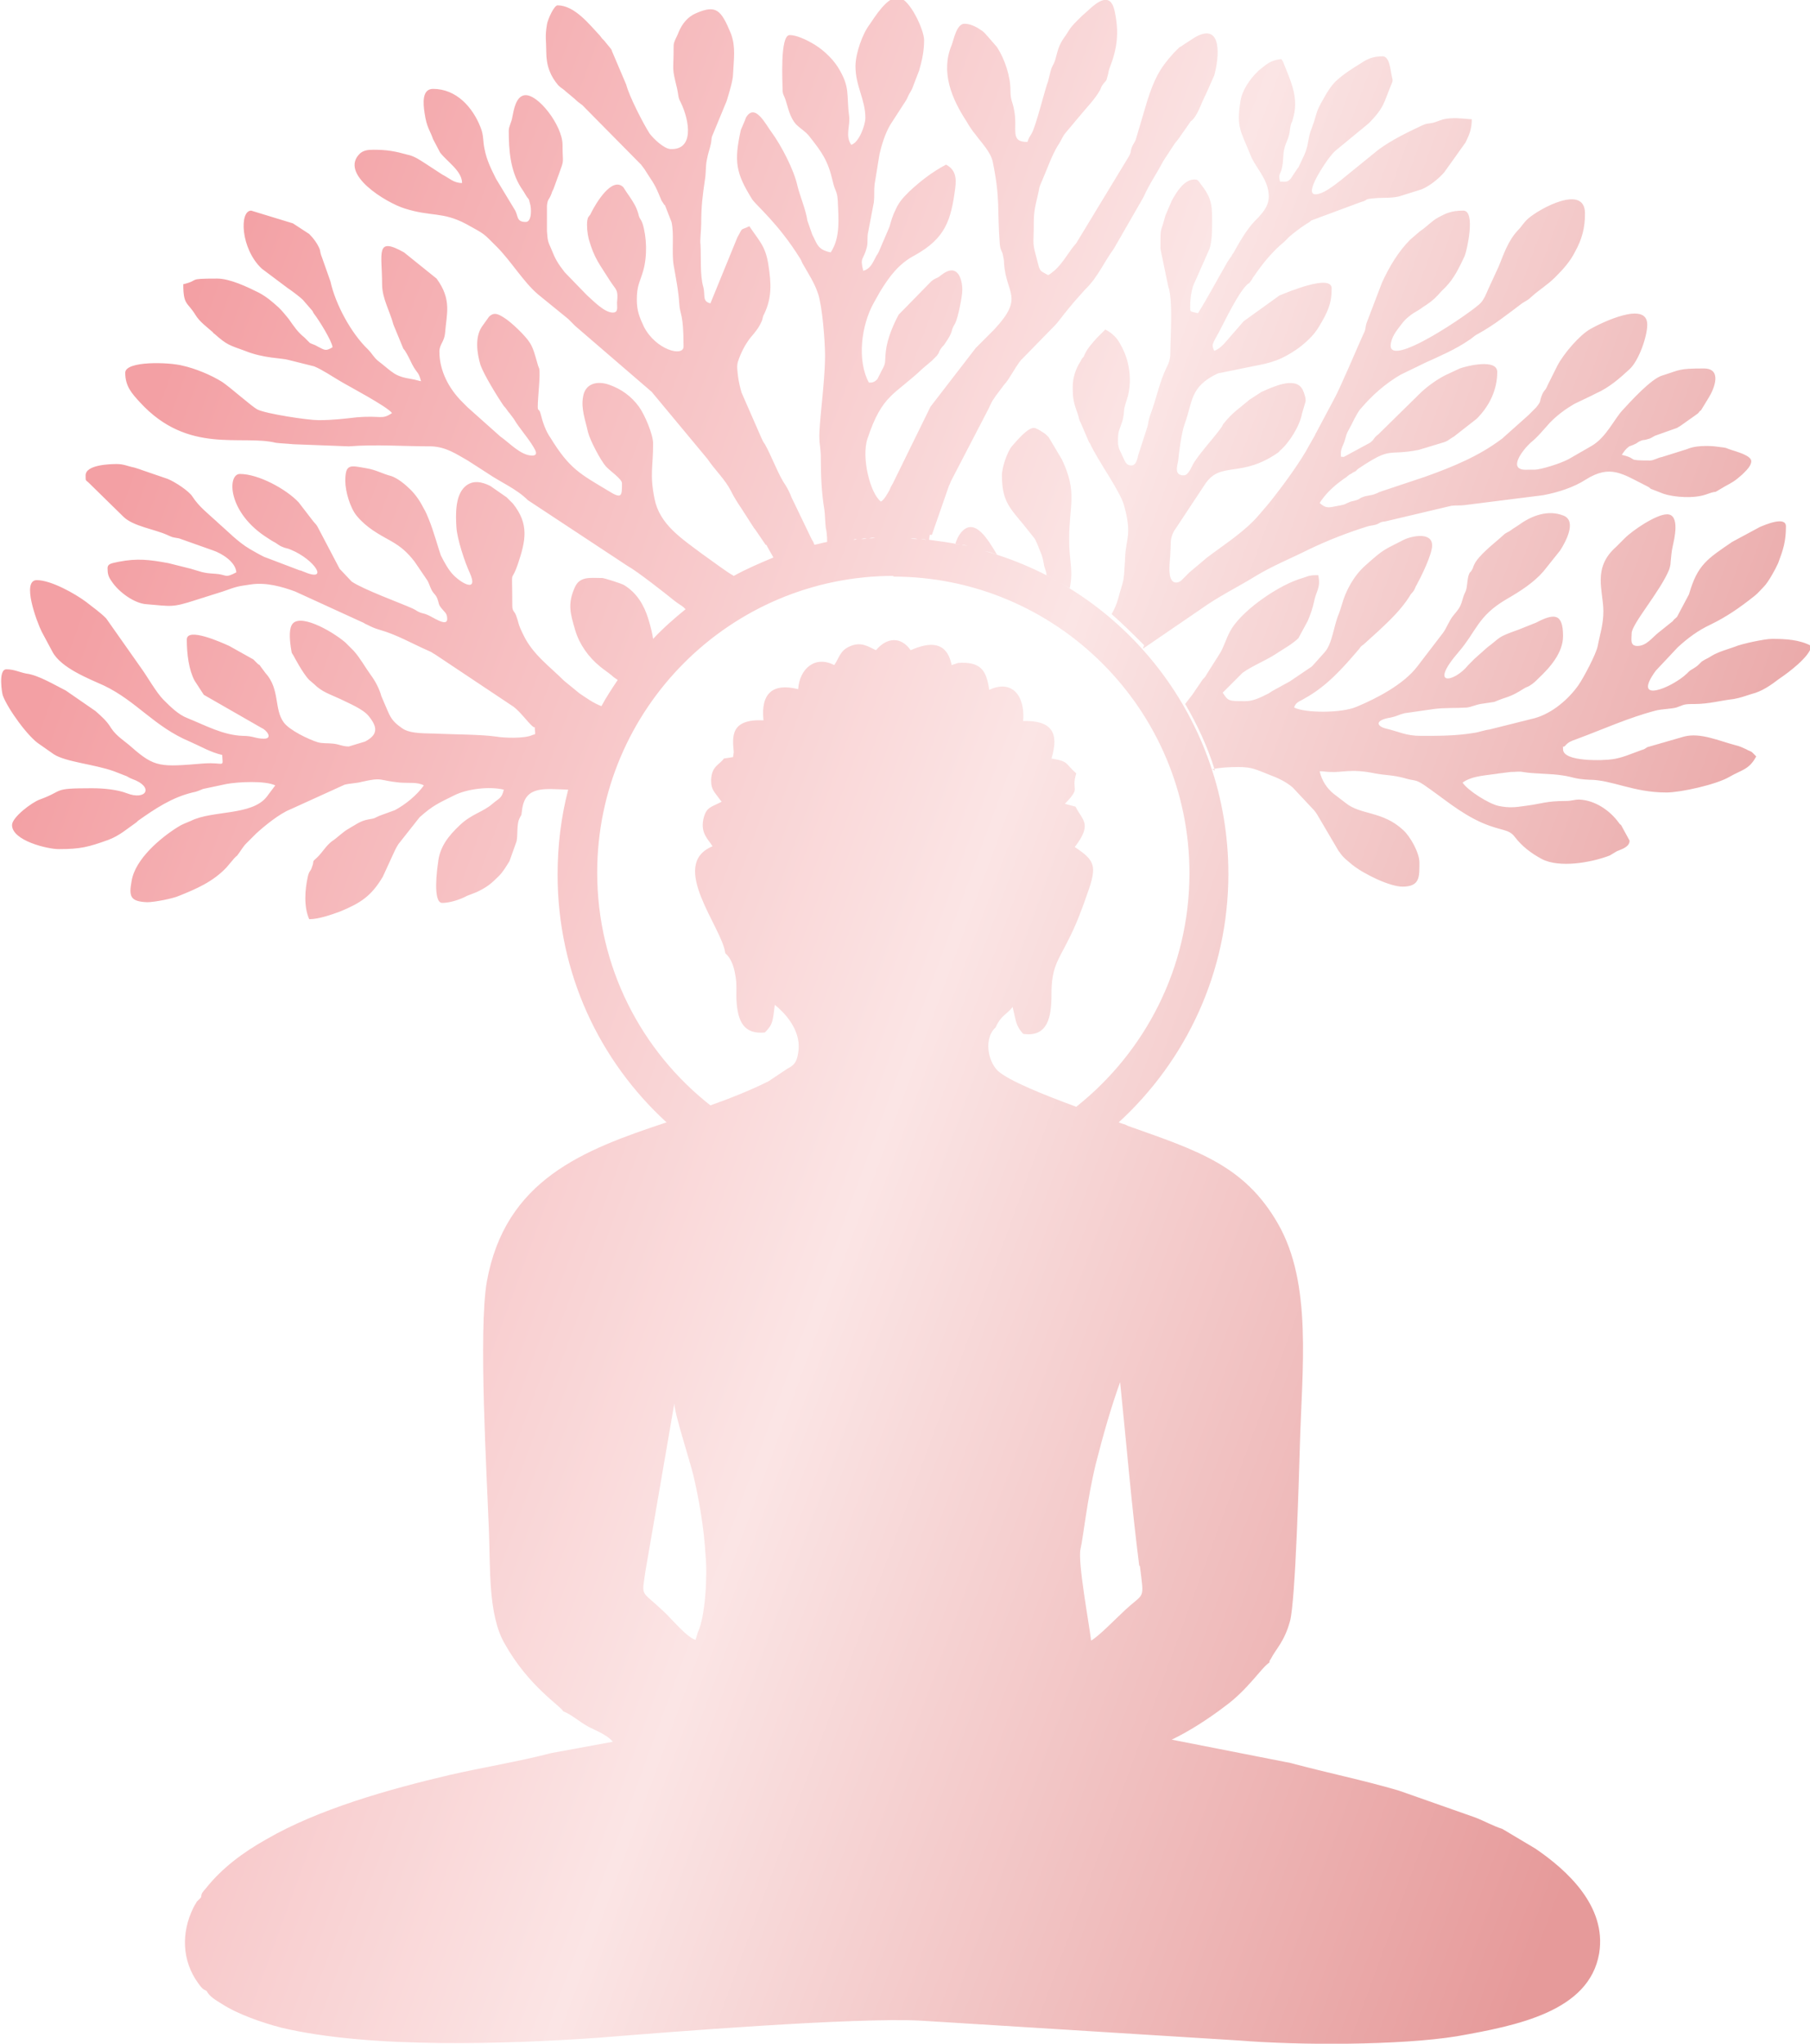 <?xml version="1.0" encoding="UTF-8"?>
<!DOCTYPE svg PUBLIC "-//W3C//DTD SVG 1.1//EN" "http://www.w3.org/Graphics/SVG/1.1/DTD/svg11.dtd">
<!-- Creator: CorelDRAW 2021 (64-Bit) -->
<svg xmlns="http://www.w3.org/2000/svg" xml:space="preserve" width="18.004mm" height="20.32mm" version="1.1" style="shape-rendering:geometricPrecision; text-rendering:geometricPrecision; image-rendering:optimizeQuality; fill-rule:evenodd; clip-rule:evenodd"
viewBox="0 0 25.58 28.86"
 xmlns:xlink="http://www.w3.org/1999/xlink"
 xmlns:xodm="http://www.corel.com/coreldraw/odm/2003">
 <defs>
  <style type="text/css">
   <![CDATA[
    .fil0 {fill:url(#id0)}
   ]]>
  </style>
  <linearGradient id="id0" gradientUnits="userSpaceOnUse" x1="0.59" y1="9.95" x2="24.99" y2="18.91">
   <stop offset="0" style="stop-opacity:1; stop-color:#F3A0A4"/>
   <stop offset="0.51" style="stop-opacity:1; stop-color:#FBE5E5"/>
   <stop offset="1" style="stop-opacity:1; stop-color:#E69A9A"/>
  </linearGradient>
 </defs>
 <g id="Layer_x0020_1">
  <path class="fil0" d="M16.11 22.12c0.06,0.49 0.07,0.36 -0.21,0.62 -0.1,0.09 -0.38,0.38 -0.48,0.43 -0.03,-0.25 -0.19,-1.11 -0.15,-1.29 0.04,-0.17 0.09,-0.69 0.22,-1.22 0.1,-0.39 0.21,-0.78 0.34,-1.14 0.09,0.87 0.16,1.73 0.27,2.59zm-3.49 -14.52c0.04,0 0.08,0 0.12,0 -0.04,-0 -0.08,-0 -0.12,-0zm0.12 0c0.04,0 0.08,0 0.12,0 -0.04,-0 -0.08,-0 -0.12,-0zm0.13 0c0.03,0 0.07,0 0.1,0.01 -0.03,-0 -0.07,-0 -0.1,-0.01zm0.13 0.01c0.03,0 0.06,0 0.09,0.01 -0.03,-0 -0.06,-0.01 -0.09,-0.01zm0.13 0.01c0.15,0.02 0.3,0.04 0.44,0.07 -0.02,-0 -0.04,-0.01 -0.07,-0.01 0.02,-0.06 0.04,-0.11 0.08,-0.16 0.19,-0.23 0.38,0.09 0.51,0.31 -0.06,-0.02 -0.11,-0.04 -0.17,-0.05 1.99,0.56 3.44,2.39 3.44,4.56 0,1.39 -0.6,2.64 -1.55,3.51 0.05,0.02 0.1,0.03 0.13,0.05 0.99,0.35 1.65,0.56 2.12,1.38 0.49,0.85 0.34,2.05 0.31,3.15 -0.01,0.32 -0.06,2.19 -0.14,2.47 -0.08,0.29 -0.2,0.39 -0.27,0.53 -0.03,0.05 -0.01,-0 -0.02,0.05 -0.12,0.08 -0.3,0.38 -0.63,0.62 -0.21,0.16 -0.48,0.34 -0.75,0.47l1.68 0.33c0.52,0.14 1.02,0.24 1.53,0.39l1.08 0.38c0.13,0.05 0.25,0.12 0.38,0.16l0.47 0.28c0.44,0.3 1.01,0.81 0.9,1.48 -0.14,0.82 -1.16,1.02 -2.01,1.17 -0.8,0.13 -2.23,0.13 -3.08,0.06l-4.49 -0.28c-0.93,-0.05 -3.56,0.16 -4.55,0.24 -1.27,0.09 -3.22,0.16 -4.49,-0.14 -0.27,-0.07 -0.62,-0.19 -0.85,-0.34 -0.08,-0.05 -0.17,-0.1 -0.21,-0.18 -0.06,-0.03 -0.06,-0.03 -0.12,-0.11 -0.23,-0.32 -0.24,-0.71 -0.07,-1.06 0.02,-0.04 0.02,-0.04 0.04,-0.07 0,-0.01 0.01,-0.01 0.01,-0.02l0.06 -0.06c0.01,-0.07 0.02,-0.07 0.07,-0.13 0.23,-0.29 0.53,-0.51 0.85,-0.69 0.74,-0.43 1.74,-0.71 2.59,-0.91 0.48,-0.11 0.98,-0.19 1.44,-0.31l0.87 -0.16c-0.07,-0.09 -0.22,-0.15 -0.34,-0.21 -0.13,-0.07 -0.25,-0.18 -0.36,-0.22 -0.04,-0.08 -0.49,-0.35 -0.83,-0.96 -0.23,-0.4 -0.2,-1.05 -0.22,-1.58 -0.03,-0.8 -0.15,-2.84 -0.03,-3.53 0.26,-1.44 1.36,-1.86 2.54,-2.25 -0.95,-0.87 -1.54,-2.11 -1.54,-3.5 0,-0.41 0.05,-0.82 0.15,-1.2 -0.33,-0.01 -0.6,-0.06 -0.65,0.27 -0.02,0.14 -0,0.05 -0.04,0.14 -0.04,0.08 -0.02,0.23 -0.04,0.32l-0.1 0.28c-0.05,0.08 -0.09,0.15 -0.15,0.21 -0.11,0.11 -0.17,0.16 -0.32,0.23l-0.13 0.05c-0.09,0.05 -0.24,0.1 -0.35,0.1 -0.14,0 -0.07,-0.5 -0.06,-0.56 0.02,-0.23 0.15,-0.39 0.31,-0.54 0.17,-0.16 0.32,-0.18 0.46,-0.3 0.09,-0.08 0.13,-0.07 0.16,-0.2 -0.21,-0.05 -0.52,-0.01 -0.7,0.08 -0.22,0.11 -0.3,0.14 -0.49,0.31l-0.3 0.38c-0.03,0.05 -0.03,0.05 -0.05,0.09l-0.17 0.37c-0.16,0.27 -0.31,0.37 -0.6,0.49 -0.11,0.04 -0.3,0.11 -0.44,0.11 -0.08,-0.18 -0.06,-0.42 -0.02,-0.6 0.02,-0.09 0.04,-0.07 0.06,-0.14 0.04,-0.1 -0.02,-0.05 0.08,-0.14 0.07,-0.07 0.12,-0.16 0.2,-0.22 0.09,-0.06 0.15,-0.13 0.24,-0.18 0.09,-0.05 0.16,-0.11 0.28,-0.13 0.11,-0.02 0.06,-0.01 0.15,-0.05l0.22 -0.08c0.15,-0.08 0.31,-0.21 0.41,-0.35 -0.09,-0.05 -0.21,-0.03 -0.34,-0.04 -0.31,-0.03 -0.23,-0.08 -0.54,-0.01 -0.07,0.02 -0.16,0.02 -0.24,0.04l-0.77 0.35c-0.15,0.06 -0.36,0.23 -0.48,0.34 -0,0 -0.01,0.01 -0.01,0.01l-0.13 0.13c-0.05,0.05 -0.08,0.11 -0.12,0.16 -0.02,0.03 0,-0 -0.03,0.03 -0,0 -0.02,0.02 -0.02,0.02l-0.11 0.13c-0.19,0.2 -0.42,0.3 -0.67,0.4 -0.09,0.04 -0.35,0.09 -0.45,0.09 -0.24,-0.01 -0.26,-0.08 -0.22,-0.3 0.05,-0.31 0.41,-0.61 0.65,-0.76 0.06,-0.04 0.12,-0.06 0.19,-0.09 0.3,-0.15 0.86,-0.07 1.07,-0.34l0.12 -0.16c-0.14,-0.07 -0.53,-0.05 -0.69,-0.02l-0.33 0.07c-0.05,0.02 -0.09,0.04 -0.15,0.05 -0.29,0.07 -0.53,0.23 -0.77,0.4l-0.02 0.02c-0.13,0.09 -0.24,0.19 -0.4,0.25 -0.28,0.1 -0.39,0.13 -0.7,0.13 -0.16,0 -0.66,-0.12 -0.66,-0.34 0,-0.11 0.28,-0.32 0.39,-0.36 0.36,-0.13 0.16,-0.16 0.74,-0.16 0.17,0 0.36,0.02 0.49,0.07 0.28,0.11 0.39,-0.09 0.08,-0.2 -0.05,-0.02 -0.04,-0.02 -0.08,-0.04l-0.18 -0.07c-0.28,-0.1 -0.68,-0.13 -0.85,-0.24l-0.2 -0.14c-0.16,-0.1 -0.45,-0.5 -0.52,-0.69 -0.01,-0.02 -0.07,-0.37 0.05,-0.37 0.11,0 0.18,0.04 0.28,0.06 0.17,0.02 0.4,0.16 0.56,0.24l0.42 0.29c0.09,0.08 0.16,0.14 0.22,0.24 0.08,0.12 0.19,0.18 0.29,0.27 0.33,0.29 0.41,0.28 1.02,0.23 0.3,-0.02 0.27,0.07 0.26,-0.12 -0.17,-0.04 -0.3,-0.12 -0.46,-0.19 -0.5,-0.21 -0.75,-0.57 -1.21,-0.79 -0.22,-0.1 -0.61,-0.25 -0.73,-0.48l-0.15 -0.28c-0.07,-0.14 -0.29,-0.73 -0.07,-0.73 0.2,0 0.54,0.19 0.7,0.31 0.1,0.08 0.19,0.14 0.28,0.23l0.5 0.71c0.08,0.11 0.21,0.34 0.31,0.44 0.1,0.1 0.21,0.21 0.34,0.26 0.25,0.1 0.5,0.24 0.78,0.25 0.15,0 0.18,0.04 0.3,0.04 0.13,0 0.04,-0.12 -0.03,-0.15l-0.82 -0.47 -0.13 -0.2c-0.08,-0.15 -0.11,-0.37 -0.11,-0.58 0,-0.18 0.49,0.04 0.6,0.09l0.34 0.19c0,0 0.01,0.01 0.01,0.01l0.04 0.04c0.05,0.05 0.02,-0 0.06,0.06l0.06 0.08c0.21,0.23 0.12,0.51 0.26,0.7 0.08,0.11 0.35,0.24 0.48,0.28 0.07,0.02 0.13,0.01 0.22,0.02 0.09,0.01 0.13,0.04 0.22,0.04l0.23 -0.07c0.17,-0.09 0.19,-0.19 0.05,-0.36 -0.08,-0.1 -0.28,-0.18 -0.4,-0.24 -0.15,-0.07 -0.26,-0.1 -0.37,-0.21l-0.07 -0.06c-0.09,-0.09 -0.22,-0.34 -0.22,-0.34 -0.04,-0.07 -0.02,-0.01 -0.04,-0.12 -0.01,-0.07 -0.03,-0.23 0.01,-0.31 0.09,-0.19 0.56,0.07 0.76,0.24 0,0 0.01,0.01 0.01,0.01l0.11 0.11c0.09,0.1 0.16,0.23 0.24,0.34 0.06,0.08 0.12,0.19 0.15,0.3l0.09 0.21c0.05,0.12 0.1,0.17 0.2,0.24 0.12,0.09 0.36,0.07 0.52,0.08 0.22,0.01 0.6,0.01 0.81,0.04 0.11,0.02 0.4,0.03 0.51,-0.02 0.04,-0.02 0.05,0.01 0.04,-0.07 -0.01,-0.09 0.02,0 -0.05,-0.07 -0.09,-0.09 -0.15,-0.18 -0.25,-0.26l-1.11 -0.74c-0.04,-0.02 -0.04,-0.03 -0.09,-0.05 -0.23,-0.1 -0.45,-0.23 -0.7,-0.3 -0.07,-0.02 -0.11,-0.04 -0.17,-0.07 -0.03,-0.01 -0.05,-0.03 -0.08,-0.04l-0.94 -0.43c-0.19,-0.07 -0.41,-0.13 -0.62,-0.1 -0.21,0.03 -0.2,0.03 -0.4,0.1l-0.38 0.12c-0.34,0.11 -0.34,0.09 -0.7,0.06 -0.17,-0.01 -0.39,-0.17 -0.49,-0.32 -0.05,-0.07 -0.06,-0.11 -0.06,-0.19 0,-0.07 0.08,-0.07 0.16,-0.09 0.26,-0.05 0.43,-0.03 0.7,0.02l0.32 0.08c0.14,0.04 0.16,0.06 0.34,0.07 0.17,0.01 0.13,0.07 0.3,-0.02 -0.01,-0.15 -0.21,-0.27 -0.33,-0.31l-0.48 -0.17c-0.11,-0.02 -0.08,-0.01 -0.17,-0.05 -0.18,-0.08 -0.47,-0.12 -0.61,-0.25l-0.49 -0.48c-0.05,-0.05 -0.05,-0.02 -0.05,-0.11 0,-0.15 0.34,-0.16 0.44,-0.16 0.1,-0 0.15,0.03 0.25,0.05 0.07,0.02 0.06,0.02 0.12,0.04l0.35 0.12c0.1,0.04 0.3,0.17 0.35,0.25 0.09,0.14 0.22,0.24 0.34,0.35 0,0 0.01,0.01 0.01,0.01 0.15,0.13 0.29,0.28 0.46,0.38 0.07,0.04 0.12,0.07 0.2,0.11l0.5 0.19c0.08,0.02 0,-0 0.06,0.02 0.37,0.16 0.16,-0.17 -0.18,-0.31 -0.04,-0.02 -0.08,-0.02 -0.12,-0.04 -0.03,-0.01 -0.07,-0.04 -0.1,-0.06 -0.04,-0.02 -0.07,-0.04 -0.1,-0.06 -0.58,-0.36 -0.58,-0.91 -0.4,-0.91 0.26,0 0.65,0.21 0.83,0.4l0.2 0.26c0.03,0.04 0.05,0.05 0.07,0.09l0.31 0.59 0.17 0.18c0.16,0.11 0.68,0.3 0.86,0.38 0.06,0.03 0.05,0.03 0.09,0.05 0.04,0.02 0.08,0.02 0.12,0.04 0.06,0.02 0.28,0.18 0.28,0.06 0,-0.08 -0.03,-0.09 -0.07,-0.14 -0.06,-0.07 -0.04,-0.07 -0.07,-0.15 -0.03,-0.07 -0.04,-0.05 -0.08,-0.12 -0.03,-0.06 -0.04,-0.11 -0.07,-0.15l-0.17 -0.25c-0.1,-0.13 -0.19,-0.21 -0.33,-0.29 -0.18,-0.1 -0.35,-0.19 -0.49,-0.36 -0.09,-0.11 -0.16,-0.34 -0.16,-0.49 0,-0.25 0.07,-0.22 0.3,-0.18 0.13,0.02 0.23,0.08 0.35,0.11 0.09,0.03 0.2,0.12 0.27,0.19 0.08,0.08 0.14,0.17 0.19,0.27 0.03,0.05 0.05,0.1 0.07,0.15 0.07,0.17 0.14,0.43 0.17,0.51 0.05,0.1 0.11,0.21 0.18,0.28 0.13,0.13 0.35,0.24 0.23,-0.03 -0.07,-0.15 -0.18,-0.48 -0.19,-0.65 -0.01,-0.17 -0.02,-0.44 0.12,-0.57 0.11,-0.1 0.24,-0.07 0.36,-0.01l0.23 0.16c0,0 0.01,0.01 0.01,0.01l0.08 0.08c0.23,0.29 0.18,0.52 0.07,0.85 -0.11,0.32 -0.08,-0.01 -0.08,0.59 0,0.08 0.03,0.08 0.05,0.13 0.05,0.13 0.02,0.11 0.11,0.29 0.13,0.27 0.37,0.44 0.57,0.64l0.22 0.18c0.09,0.06 0.2,0.14 0.31,0.18 0.07,-0.13 0.15,-0.25 0.23,-0.37 -0.03,-0.02 -0.06,-0.04 -0.08,-0.06 -0.06,-0.05 -0.11,-0.08 -0.17,-0.13 -0.16,-0.13 -0.29,-0.31 -0.35,-0.51 -0.07,-0.24 -0.11,-0.37 -0.01,-0.6 0.07,-0.17 0.22,-0.14 0.39,-0.14 0.03,0 0.28,0.08 0.31,0.1 0.18,0.11 0.28,0.28 0.34,0.47 0.04,0.13 0.06,0.22 0.07,0.29 0.14,-0.15 0.3,-0.29 0.46,-0.42 -0.01,-0.01 -0.02,-0.01 -0.02,-0.02 -0.05,-0.04 -0.09,-0.06 -0.14,-0.1 -0.11,-0.09 -0.53,-0.42 -0.66,-0.49l-1.41 -0.93c-0.16,-0.16 -0.38,-0.25 -0.57,-0.38l-0.28 -0.18c-0.16,-0.09 -0.3,-0.19 -0.51,-0.2 -0.39,-0 -0.79,-0.03 -1.17,0l-0.79 -0.03c-0.09,-0.01 -0.16,-0.01 -0.24,-0.02 -0.49,-0.12 -1.24,0.17 -1.92,-0.57 -0.12,-0.13 -0.21,-0.23 -0.21,-0.42 0,-0.17 0.62,-0.15 0.81,-0.1 0.18,0.04 0.4,0.13 0.56,0.23 0.12,0.08 0.42,0.35 0.5,0.39 0.12,0.06 0.71,0.15 0.86,0.15 0.21,0 0.36,-0.02 0.54,-0.04 0.36,-0.03 0.35,0.04 0.5,-0.06 -0.06,-0.09 -0.65,-0.4 -0.73,-0.45 -0.12,-0.07 -0.25,-0.16 -0.37,-0.21l-0.36 -0.09c-0.1,-0.03 -0.35,-0.02 -0.62,-0.13 -0.22,-0.08 -0.25,-0.08 -0.43,-0.24 -0,-0 -0.02,-0.01 -0.02,-0.02 -0.09,-0.08 -0.19,-0.15 -0.25,-0.25 -0.11,-0.18 -0.17,-0.13 -0.17,-0.43 0.25,-0.06 0.03,-0.08 0.48,-0.08 0.18,0 0.43,0.12 0.59,0.2 0.11,0.06 0.18,0.12 0.28,0.21 0.06,0.06 0.09,0.1 0.14,0.16 0.07,0.1 0.13,0.19 0.22,0.26l0.04 0.04c0.02,0.02 0.02,0.02 0.04,0.04 0.04,0.02 0.06,0.02 0.11,0.05 0.1,0.05 0.11,0.07 0.21,0.01 -0.01,-0.09 -0.19,-0.38 -0.26,-0.47 -0.03,-0.04 -0,-0.01 -0.03,-0.05l-0.13 -0.15c-0.04,-0.04 -0.16,-0.13 -0.22,-0.17l-0.36 -0.27c-0.3,-0.28 -0.32,-0.82 -0.15,-0.82l0.59 0.18 0.23 0.15c0.06,0.06 0.12,0.14 0.15,0.22 0.01,0.05 0.01,0.06 0.03,0.11l0.12 0.34c0.07,0.32 0.29,0.73 0.53,0.96 0.06,0.06 0.08,0.11 0.14,0.16 0.22,0.17 0.23,0.22 0.48,0.26 0.06,0.01 0.08,0.02 0.13,0.03 -0.04,-0.16 -0.06,-0.09 -0.16,-0.31 -0.02,-0.04 -0.06,-0.12 -0.09,-0.15l-0.14 -0.34c-0.05,-0.19 -0.16,-0.37 -0.16,-0.57 0,-0.44 -0.1,-0.68 0.31,-0.45l0.46 0.37c0.22,0.3 0.14,0.5 0.12,0.77 -0.01,0.12 -0.08,0.16 -0.08,0.26 0,0.28 0.14,0.53 0.32,0.71 0.03,0.03 0.05,0.05 0.08,0.08l0.46 0.41c0.13,0.09 0.29,0.27 0.45,0.27 0.09,0 0.05,-0.07 0.02,-0.12 -0.09,-0.15 -0.19,-0.25 -0.28,-0.4l-0.06 -0.08c-0,-0 -0.01,-0.01 -0.01,-0.01 -0.03,-0.04 -0.04,-0.06 -0.07,-0.09 -0.09,-0.13 -0.28,-0.44 -0.33,-0.58 -0.05,-0.17 -0.08,-0.39 0.02,-0.54l0.1 -0.14c0.07,-0.07 0.13,-0.04 0.21,0.01 0.1,0.06 0.31,0.26 0.37,0.36 0.05,0.08 0.07,0.17 0.1,0.27 0.01,0.04 0.02,0.07 0.03,0.09 0.02,0.09 -0.02,0.4 -0.02,0.54 0,0.07 0.02,0.02 0.04,0.1 0.03,0.12 0.07,0.24 0.14,0.34 0.27,0.44 0.42,0.51 0.82,0.75 0.19,0.12 0.19,0.07 0.19,-0.11 0,-0.06 -0.18,-0.18 -0.23,-0.24 -0.07,-0.08 -0.22,-0.36 -0.25,-0.48 -0.04,-0.18 -0.1,-0.33 -0.07,-0.5 0.03,-0.19 0.2,-0.23 0.37,-0.17 0.17,0.06 0.31,0.16 0.42,0.31 0.08,0.11 0.2,0.39 0.2,0.52 0,0.34 -0.05,0.43 0.02,0.78 0.07,0.36 0.38,0.56 0.66,0.77l0.25 0.18c0.07,0.05 0.14,0.1 0.21,0.14 0.18,-0.1 0.37,-0.18 0.56,-0.26l-0.09 -0.16c-0,-0.01 -0.01,-0.02 -0.02,-0.02l-0.15 -0.22c-0,-0 -0.01,-0.01 -0.01,-0.01l-0.18 -0.28c-0.06,-0.09 -0.1,-0.15 -0.15,-0.25 -0.08,-0.16 -0.23,-0.3 -0.33,-0.45l-0.79 -0.95 -1.08 -0.93c-0.04,-0.04 -0.06,-0.06 -0.1,-0.1l-0.43 -0.35c-0.2,-0.17 -0.38,-0.47 -0.58,-0.67 -0.2,-0.2 -0.16,-0.17 -0.43,-0.32 -0.34,-0.18 -0.49,-0.1 -0.87,-0.22 -0.26,-0.08 -0.94,-0.49 -0.63,-0.78 0.05,-0.04 0.1,-0.05 0.19,-0.05 0.19,0 0.3,0.02 0.48,0.07 0.1,0.02 0.18,0.08 0.26,0.13l0.23 0.15c0.1,0.05 0.16,0.12 0.28,0.12 0,-0.17 -0.21,-0.3 -0.31,-0.43l-0.1 -0.19c-0.04,-0.12 -0.09,-0.16 -0.12,-0.37 -0.02,-0.13 -0.04,-0.34 0.12,-0.34 0.33,0 0.56,0.26 0.67,0.54 0.05,0.12 0.03,0.19 0.06,0.32 0.03,0.15 0.09,0.27 0.16,0.41l0.26 0.43c0.06,0.09 0.02,0.18 0.16,0.18 0.09,0 0.08,-0.2 0.06,-0.26 -0.02,-0.09 -0.02,-0.05 -0.06,-0.12 -0.01,-0.02 -0.02,-0.03 -0.03,-0.05 -0.02,-0.03 -0.02,-0.03 -0.04,-0.06 -0.15,-0.24 -0.17,-0.53 -0.17,-0.8 0,-0.06 0.04,-0.12 0.05,-0.19 0.02,-0.1 0.05,-0.29 0.17,-0.31 0.19,-0.03 0.54,0.43 0.54,0.7 0,0.28 0.03,0.19 -0.05,0.41l-0.08 0.22c-0.02,0.03 -0.02,0.05 -0.03,0.07 -0.03,0.08 -0.05,0.06 -0.06,0.16l-0 0.36c0.01,0.13 0.01,0.14 0.06,0.25 0.06,0.15 0.09,0.2 0.19,0.33l0.31 0.32c0.09,0.08 0.25,0.25 0.37,0.25 0.08,0 0.06,-0.07 0.06,-0.14 0.02,-0.19 -0.01,-0.17 -0.1,-0.31 -0.15,-0.24 -0.22,-0.31 -0.3,-0.59 -0.02,-0.08 -0.03,-0.19 -0.02,-0.26 0.01,-0.05 0.01,-0.04 0.03,-0.07 0,-0 0.01,-0.01 0.01,-0.01l0.02 -0.04c0.06,-0.12 0.29,-0.51 0.45,-0.35 0.02,0.03 0.05,0.08 0.08,0.12 0.06,0.09 0.1,0.15 0.13,0.25 0.02,0.09 0.03,0.06 0.06,0.14 0.06,0.19 0.07,0.46 0.01,0.67 -0.05,0.17 -0.09,0.21 -0.09,0.41 0,0.16 0.04,0.25 0.1,0.38 0.17,0.33 0.56,0.43 0.56,0.28 0,-0.48 -0.05,-0.44 -0.06,-0.6 -0.01,-0.18 -0.05,-0.38 -0.08,-0.55 -0.03,-0.19 0.01,-0.44 -0.03,-0.61l-0.09 -0.23c-0,-0 -0,-0.01 -0.01,-0.01l-0.04 -0.06c-0.08,-0.19 -0.08,-0.2 -0.2,-0.38 -0.03,-0.05 -0.05,-0.08 -0.09,-0.13 -0,-0 -0.01,-0.01 -0.01,-0.01 -0,-0 -0.01,-0.01 -0.01,-0.01l-0.81 -0.82c-0.04,-0.03 -0.07,-0.05 -0.11,-0.09 -0.06,-0.05 -0.07,-0.06 -0.12,-0.1 -0.04,-0.04 -0.07,-0.05 -0.11,-0.09 -0.11,-0.13 -0.17,-0.27 -0.17,-0.48 -0,-0.15 -0.02,-0.21 0.01,-0.38 0.01,-0.07 0.1,-0.27 0.15,-0.27 0.24,0 0.45,0.27 0.6,0.43 0.02,0.03 0.03,0.04 0.06,0.07l0.09 0.11c0.02,0.03 0.01,0.01 0.02,0.04l0.2 0.47c0.04,0.16 0.24,0.55 0.33,0.69 0.06,0.08 0.2,0.21 0.29,0.22 0.34,0.02 0.28,-0.39 0.15,-0.66 -0.04,-0.07 -0.03,-0.1 -0.05,-0.19 -0.08,-0.33 -0.05,-0.21 -0.05,-0.61 0,-0.06 0.05,-0.13 0.07,-0.19 0.05,-0.12 0.13,-0.22 0.25,-0.27 0.28,-0.12 0.35,-0.05 0.49,0.29 0.07,0.19 0.04,0.35 0.03,0.57 -0,0.09 -0.06,0.28 -0.09,0.38l-0.19 0.46c-0.03,0.07 -0.02,0.05 -0.03,0.13 -0.02,0.1 -0.04,0.13 -0.06,0.24 -0.02,0.09 -0.01,0.19 -0.03,0.3 -0.03,0.21 -0.05,0.35 -0.05,0.6 0,0.1 -0.02,0.24 -0.01,0.3 0.01,0.16 -0.01,0.44 0.04,0.6 0.03,0.12 -0.02,0.2 0.1,0.23l0.38 -0.93c0.09,-0.16 0.03,-0.09 0.17,-0.16 0.14,0.21 0.23,0.28 0.27,0.55 0.04,0.26 0.05,0.46 -0.06,0.69 -0.02,0.03 -0.02,0.06 -0.03,0.09 -0.04,0.1 -0.1,0.17 -0.16,0.24 -0.08,0.1 -0.14,0.22 -0.18,0.34 -0.02,0.07 -0.01,0.11 0,0.21 0.01,0.08 0.03,0.16 0.05,0.23l0.28 0.64c0.02,0.04 0.02,0.05 0.05,0.09 0.09,0.16 0.17,0.38 0.26,0.53 0.04,0.06 0.07,0.11 0.1,0.18 0.01,0.03 0.02,0.05 0.04,0.09l0.26 0.54c0.03,0.05 0.02,0.03 0.04,0.08 0.06,-0.01 0.12,-0.03 0.18,-0.04 -0,-0.08 -0.01,-0.17 -0.02,-0.2 -0.01,-0.1 -0.01,-0.19 -0.02,-0.26 -0.04,-0.23 -0.05,-0.49 -0.05,-0.74 0,-0.11 -0.02,-0.19 -0.02,-0.26 -0.01,-0.2 0.08,-0.79 0.08,-1.17 0,-0.21 -0.04,-0.71 -0.1,-0.88 -0.05,-0.15 -0.13,-0.27 -0.21,-0.41 -0.02,-0.03 -0.02,-0.05 -0.04,-0.08 -0.31,-0.5 -0.62,-0.75 -0.68,-0.84 -0.23,-0.37 -0.26,-0.53 -0.16,-0.98l0.06 -0.14c0,-0.01 0.01,-0.02 0.01,-0.03 0.13,-0.23 0.29,0.11 0.37,0.21 0.13,0.18 0.31,0.52 0.36,0.75 0.03,0.13 0.12,0.34 0.14,0.49l0.07 0.2c0.07,0.13 0.07,0.21 0.26,0.25 0.14,-0.21 0.11,-0.48 0.1,-0.73 -0.01,-0.15 -0.04,-0.13 -0.07,-0.27 -0.07,-0.3 -0.15,-0.41 -0.34,-0.65 -0.06,-0.07 -0.11,-0.09 -0.18,-0.16 -0.09,-0.1 -0.11,-0.23 -0.15,-0.35 -0.02,-0.06 -0.04,-0.07 -0.04,-0.14 0,-0.1 -0.04,-0.77 0.1,-0.77 0.1,0 0.24,0.07 0.31,0.11 0.13,0.07 0.28,0.2 0.37,0.34 0.18,0.29 0.12,0.38 0.16,0.69 0.02,0.14 -0.06,0.28 0.03,0.41 0.11,-0.03 0.2,-0.28 0.2,-0.38 0,-0.26 -0.14,-0.45 -0.14,-0.73 0,-0.18 0.1,-0.46 0.2,-0.59 0.07,-0.1 0.25,-0.4 0.41,-0.38 0.16,0.02 0.36,0.46 0.36,0.6 0,0.16 -0.03,0.29 -0.07,0.43l-0.1 0.26c-0.03,0.06 -0.03,0.05 -0.05,0.09 -0.02,0.04 -0.02,0.05 -0.04,0.08l-0.22 0.34c-0.07,0.12 -0.12,0.28 -0.15,0.41l-0.07 0.43c-0.01,0.09 0,0.16 -0.01,0.25l-0.08 0.42c-0.02,0.08 0,0.14 -0.02,0.22 -0.05,0.19 -0.1,0.13 -0.05,0.33 0.11,-0.03 0.14,-0.13 0.19,-0.22 0.01,-0.01 0.02,-0.03 0.03,-0.05l0.15 -0.35c0.03,-0.1 0.04,-0.15 0.09,-0.25 0.05,-0.11 0.11,-0.17 0.19,-0.25 0.16,-0.15 0.33,-0.28 0.52,-0.38 0.13,0.07 0.15,0.18 0.13,0.33 -0.06,0.46 -0.14,0.71 -0.57,0.95 -0.23,0.12 -0.36,0.3 -0.49,0.51l-0.09 0.16c-0.18,0.32 -0.24,0.82 -0.07,1.13 0.06,-0 0.08,-0.01 0.12,-0.05l0.06 -0.12c0.07,-0.12 0.04,-0.12 0.06,-0.28 0.02,-0.17 0.1,-0.36 0.18,-0.51l0.46 -0.47c0.05,-0.04 0.01,-0.01 0.06,-0.04 0.07,-0.03 0.05,-0.03 0.11,-0.07 0.2,-0.14 0.27,0.07 0.27,0.23 0,0.09 -0.06,0.39 -0.1,0.47 -0.08,0.13 -0.01,0.09 -0.14,0.28 -0.03,0.05 -0.03,0.03 -0.07,0.09 -0.04,0.07 0,0.02 -0.05,0.09 -0,0 -0.01,0.01 -0.01,0.01 -0,0 -0.02,0.02 -0.02,0.02 -0.02,0.02 -0.02,0.02 -0.04,0.04l-0.13 0.11c-0.4,0.38 -0.57,0.36 -0.78,0.99 -0.09,0.27 0.04,0.78 0.19,0.89 0.05,-0.03 0.09,-0.11 0.12,-0.16 0.02,-0.05 0.02,-0.05 0.05,-0.1l0.53 -1.08 0.64 -0.83c0.05,-0.05 0.09,-0.09 0.14,-0.14 0.03,-0.03 0.04,-0.04 0.07,-0.07l0.05 -0.05c0.43,-0.46 0.17,-0.5 0.14,-0.93 -0,-0.07 -0.01,-0.08 -0.02,-0.14 -0.02,-0.06 -0.03,-0.05 -0.04,-0.13 -0.04,-0.52 0.01,-0.63 -0.1,-1.17 -0.03,-0.14 -0.16,-0.27 -0.24,-0.38 -0.05,-0.06 -0.09,-0.12 -0.13,-0.19 -0.21,-0.32 -0.37,-0.7 -0.21,-1.08 0.03,-0.08 0.07,-0.3 0.18,-0.3 0.09,0 0.18,0.05 0.25,0.1 0.04,0.03 0.05,0.05 0.08,0.08l0.13 0.15c0.11,0.17 0.19,0.41 0.19,0.61 0,0.14 0.03,0.16 0.05,0.27 0.06,0.28 -0.07,0.46 0.19,0.46 0.02,-0.06 0.03,-0.07 0.06,-0.12 0.06,-0.1 0.2,-0.67 0.23,-0.73l0.04 -0.16c0.02,-0.07 0.04,-0.08 0.06,-0.14 0.03,-0.1 0.04,-0.18 0.1,-0.28 0.03,-0.05 0.05,-0.07 0.08,-0.12 0.05,-0.09 0.13,-0.16 0.2,-0.23l0.09 -0.08c0,-0 0.01,-0.01 0.01,-0.01 0.12,-0.11 0.3,-0.25 0.36,0.01 0.07,0.31 0.04,0.54 -0.07,0.82 -0.02,0.06 -0.01,0.05 -0.03,0.12 -0.02,0.07 -0.01,0.04 -0.05,0.09 -0.03,0.04 -0.03,0.04 -0.05,0.09 -0.07,0.13 -0.19,0.25 -0.28,0.36l-0.21 0.25c-0.05,0.06 -0.06,0.11 -0.11,0.18 -0.09,0.15 -0.15,0.33 -0.22,0.49 -0.02,0.05 -0.02,0.04 -0.04,0.1 -0.03,0.17 -0.08,0.29 -0.08,0.48 0,0.39 -0.03,0.26 0.06,0.6 0.03,0.12 0.04,0.1 0.14,0.16 0.01,-0 0.04,-0.02 0.05,-0.03l0.05 -0.04c0.12,-0.11 0.2,-0.27 0.3,-0.38l0.74 -1.22c0.04,-0.07 0.02,-0.05 0.04,-0.12 0.02,-0.06 0.04,-0.07 0.06,-0.12l0.16 -0.54c0.1,-0.31 0.17,-0.46 0.38,-0.69l0.08 -0.08c0.01,-0 0.04,-0.02 0.05,-0.03l0.17 -0.11c0.39,-0.22 0.34,0.29 0.27,0.54l-0.12 0.27c-0.06,0.11 -0.11,0.29 -0.2,0.37 -0,0 -0.02,0.01 -0.02,0.02l-0.14 0.2c-0.04,0.06 -0.04,0.05 -0.09,0.12l-0.15 0.23c-0.1,0.19 -0.19,0.31 -0.28,0.51l-0.42 0.73c-0.14,0.19 -0.22,0.39 -0.39,0.56 -0,0 -0.02,0.02 -0.02,0.02l-0.16 0.18c-0.03,0.04 -0.06,0.07 -0.09,0.11 -0.06,0.07 -0.12,0.16 -0.18,0.22l-0.43 0.44c-0,0 -0.01,0.01 -0.01,0.01 -0.01,0.01 -0.01,0.01 -0.03,0.03 -0.09,0.11 -0.17,0.28 -0.24,0.35l-0.12 0.16c-0.02,0.03 -0.02,0.03 -0.04,0.06 -0.03,0.05 -0.03,0.06 -0.06,0.12l-0.53 1.02c-0.03,0.07 -0.01,0.03 -0.03,0.07l-0.24 0.69 -0.03 -0zm0.46 0.07c0.03,0.01 0.07,0.01 0.1,0.02 -0.03,-0.01 -0.07,-0.02 -0.1,-0.02zm0.11 0.02c0.04,0.01 0.07,0.02 0.11,0.03 -0.04,-0.01 -0.07,-0.02 -0.11,-0.03zm0.11 0.03c0.04,0.01 0.07,0.02 0.11,0.03 -0.04,-0.01 -0.07,-0.02 -0.11,-0.03zm-1.75 -0.12c0.02,-0 0.03,-0 0.05,-0.01 -0.02,0 -0.03,0 -0.05,0.01zm0.11 -0.01c0.03,-0 0.05,-0 0.08,-0.01 -0.03,0 -0.05,0 -0.08,0.01zm0.11 -0.01c0.03,-0 0.06,-0 0.09,-0.01 -0.03,0 -0.06,0 -0.09,0.01zm0.11 -0.01c0.04,-0 0.07,-0 0.11,-0 -0.04,0 -0.07,0 -0.11,0zm0.12 -0c0.04,-0 0.08,-0 0.12,-0 -0.04,0 -0.08,0 -0.12,0zm4.62 3.27c0.11,-0.02 0.23,-0.03 0.37,-0.03 0.2,0 0.26,0.04 0.44,0.11 0.11,0.04 0.24,0.1 0.33,0.18l0.3 0.32c0.03,0.04 0.02,0.02 0.05,0.07l0.3 0.51c0,0 0.01,0.01 0.01,0.01 0.05,0.08 0.11,0.12 0.18,0.18 0.16,0.13 0.53,0.31 0.71,0.31 0.25,0 0.24,-0.14 0.24,-0.34 0,-0.14 -0.13,-0.37 -0.23,-0.46 -0.29,-0.27 -0.6,-0.21 -0.81,-0.38l-0.17 -0.13c-0.1,-0.08 -0.17,-0.19 -0.2,-0.32 0.06,0 0.1,0.01 0.15,0.01 0.18,0.01 0.29,-0.05 0.63,0.02 0.16,0.03 0.25,0.02 0.43,0.07 0.13,0.04 0.14,0.01 0.26,0.09 0.28,0.19 0.51,0.4 0.83,0.54 0.28,0.12 0.37,0.08 0.46,0.2 0.1,0.13 0.23,0.23 0.38,0.31 0.25,0.13 0.7,0.05 0.96,-0.05l0.1 -0.06c0.07,-0.03 0.18,-0.06 0.18,-0.15l-0.12 -0.22c-0.02,-0.02 0,0.01 -0.03,-0.03 -0.13,-0.18 -0.34,-0.32 -0.56,-0.33 -0.08,-0 -0.1,0.02 -0.2,0.02 -0.27,0 -0.33,0.04 -0.57,0.07 -0.14,0.02 -0.22,0.03 -0.37,-0 -0.14,-0.03 -0.44,-0.22 -0.51,-0.33 0.14,-0.1 0.34,-0.1 0.52,-0.13l0.16 -0.02c0.07,-0 0.12,-0.01 0.17,-0 0.18,0.03 0.39,0.02 0.57,0.05 0.14,0.02 0.16,0.05 0.37,0.06 0.32,0 0.62,0.18 1.09,0.18 0.2,0 0.7,-0.11 0.89,-0.22 0.17,-0.1 0.28,-0.1 0.38,-0.29l-0.06 -0.06c-0.03,-0.02 -0.05,-0.02 -0.08,-0.04 -0.07,-0.03 -0.08,-0.04 -0.16,-0.06 -0.23,-0.06 -0.49,-0.18 -0.72,-0.12l-0.52 0.15c-0.03,0.02 -0.04,0.03 -0.08,0.04 -0.14,0.05 -0.27,0.11 -0.41,0.13 -0.13,0.02 -0.7,0.04 -0.7,-0.14 0,-0.08 -0.01,-0.01 0.03,-0.05 0.04,-0.05 0.09,-0.07 0.15,-0.09 0.38,-0.14 0.75,-0.31 1.14,-0.41 0.09,-0.02 0.2,-0.02 0.28,-0.04 0.12,-0.04 0.09,-0.05 0.26,-0.05 0.2,0 0.37,-0.05 0.55,-0.07 0.11,-0.02 0.15,-0.04 0.25,-0.07 0.16,-0.04 0.28,-0.13 0.4,-0.22 0.12,-0.08 0.43,-0.31 0.45,-0.46 -0.17,-0.09 -0.36,-0.1 -0.56,-0.1 -0.1,0 -0.43,0.07 -0.52,0.11 -0.11,0.04 -0.23,0.07 -0.33,0.13 -0.03,0.02 -0.05,0.03 -0.09,0.05 -0.03,0.02 -0.02,0.01 -0.05,0.03l-0.04 0.04c-0.03,0.03 -0.05,0.04 -0.08,0.06 -0.05,0.03 -0.04,0.02 -0.09,0.07 -0.21,0.2 -0.79,0.44 -0.44,-0.04l0.31 -0.33c0.14,-0.13 0.29,-0.24 0.46,-0.32 0.23,-0.11 0.43,-0.25 0.63,-0.41 0.05,-0.04 0.09,-0.09 0.13,-0.13 0.06,-0.06 0.16,-0.24 0.2,-0.33 0.07,-0.19 0.11,-0.3 0.11,-0.52 0,-0.15 -0.3,-0.02 -0.37,0.01l-0.39 0.21c-0.35,0.24 -0.49,0.32 -0.61,0.74l-0.17 0.32c-0.03,0.03 -0.04,0.03 -0.06,0.06l-0.2 0.16c-0.09,0.07 -0.17,0.19 -0.3,0.19 -0.11,0 -0.08,-0.1 -0.08,-0.18 0,-0.13 0.41,-0.6 0.53,-0.9 0.01,-0.03 0.02,-0.07 0.02,-0.1 0.01,-0.09 0.01,-0.14 0.03,-0.23 0.02,-0.09 0.11,-0.45 -0.08,-0.45 -0.15,0 -0.48,0.22 -0.6,0.34 -0.04,0.04 -0.08,0.08 -0.12,0.12 -0.34,0.3 -0.18,0.62 -0.18,0.91 0,0.19 -0.05,0.33 -0.08,0.49 -0.02,0.11 -0.2,0.45 -0.27,0.55 -0.14,0.2 -0.37,0.4 -0.62,0.47l-0.64 0.16c-0.08,0.01 -0.15,0.04 -0.23,0.05 -0.25,0.04 -0.48,0.04 -0.74,0.04 -0.21,0 -0.31,-0.06 -0.48,-0.1 -0.14,-0.03 -0.19,-0.12 0.06,-0.16 0.09,-0.02 0.11,-0.04 0.19,-0.06l0.42 -0.06c0.16,-0.02 0.3,-0.01 0.46,-0.02 0.07,-0.01 0.13,-0.04 0.19,-0.05l0.2 -0.03c0.18,-0.08 0.2,-0.05 0.42,-0.19 0.03,-0.02 0.05,-0.02 0.08,-0.04 0.05,-0.03 0.08,-0.06 0.12,-0.1 0.16,-0.15 0.35,-0.36 0.35,-0.6 0,-0.33 -0.13,-0.32 -0.38,-0.19l-0.25 0.1c-0.31,0.11 -0.24,0.1 -0.44,0.25l-0.18 0.16c-0.03,0.03 -0.06,0.06 -0.09,0.09 -0.19,0.24 -0.57,0.32 -0.14,-0.18 0.26,-0.3 0.27,-0.51 0.68,-0.75 0.19,-0.11 0.38,-0.23 0.52,-0.39l0.24 -0.3c0.07,-0.11 0.24,-0.41 0.05,-0.49 -0.22,-0.09 -0.45,0 -0.62,0.12 -0.04,0.03 -0.08,0.05 -0.12,0.08 -0.05,0.04 -0.07,0.03 -0.12,0.08 -0.12,0.11 -0.35,0.28 -0.41,0.42 -0.01,0.02 -0.01,0.04 -0.03,0.07 -0.03,0.05 -0.02,0.01 -0.04,0.06 -0.02,0.05 -0.02,0.11 -0.03,0.17 -0.01,0.08 -0.03,0.08 -0.05,0.15 -0.04,0.14 -0.05,0.15 -0.14,0.26 -0.06,0.07 -0.09,0.17 -0.15,0.25l-0.36 0.47c-0.19,0.25 -0.57,0.45 -0.86,0.57 -0.21,0.09 -0.72,0.09 -0.88,0.01 0.02,-0.08 0.09,-0.09 0.15,-0.13 0.31,-0.17 0.54,-0.43 0.77,-0.7 0.02,-0.03 0.03,-0.04 0.06,-0.06l0.21 -0.19c0.16,-0.15 0.32,-0.3 0.44,-0.49 0.02,-0.04 0.04,-0.05 0.06,-0.08 0.02,-0.03 0.02,-0.05 0.04,-0.08 0.06,-0.11 0.22,-0.43 0.22,-0.56 0,-0.2 -0.3,-0.13 -0.4,-0.08 -0.29,0.15 -0.27,0.12 -0.54,0.36 -0.16,0.14 -0.28,0.35 -0.34,0.57 -0.03,0.09 -0.01,0.04 -0.04,0.12 -0.07,0.16 -0.09,0.42 -0.2,0.54l-0.17 0.19c-0,0 -0.01,0.01 -0.01,0.01l-0.31 0.21c-0.07,0.04 -0.13,0.07 -0.2,0.11 -0.04,0.02 -0.07,0.04 -0.1,0.06 -0.1,0.05 -0.21,0.11 -0.33,0.11 -0.24,0 -0.24,-0 -0.32,-0.12l0.28 -0.28c0.14,-0.1 0.32,-0.17 0.46,-0.26 0.05,-0.03 0.06,-0.04 0.11,-0.07 0.08,-0.05 0.16,-0.1 0.22,-0.16l0.13 -0.24c0.04,-0.09 0.07,-0.18 0.09,-0.27 0.03,-0.16 0.1,-0.2 0.06,-0.38 -0.06,0 -0.08,-0 -0.13,0.01l-0.09 0.03c-0.32,0.09 -0.82,0.43 -1,0.71 -0.07,0.11 -0.1,0.23 -0.16,0.34l-0.19 0.3c-0.01,0.02 -0.02,0.03 -0.03,0.05l-0.02 0.02c-0,0 -0.01,0.01 -0.01,0.01l-0.15 0.22c-0.04,0.05 -0.07,0.09 -0.1,0.13 0.17,0.29 0.32,0.61 0.42,0.94zm-0.98 -1.7c0.01,-0.01 0.02,-0.01 0.03,-0.02l0.79 -0.54c0.25,-0.18 0.52,-0.31 0.78,-0.47 0.23,-0.14 0.5,-0.25 0.74,-0.37 0.27,-0.13 0.55,-0.24 0.84,-0.33 0.03,-0.01 0.06,-0.01 0.1,-0.02 0.08,-0.02 0.05,-0.04 0.15,-0.05l0.93 -0.22c0.07,-0.01 0.11,0 0.19,-0.01l1.11 -0.14c0.21,-0.04 0.43,-0.11 0.6,-0.22 0.35,-0.22 0.52,-0.08 0.86,0.09 0.06,0.03 0.02,0.01 0.06,0.04l0.18 0.07c0.15,0.05 0.43,0.07 0.6,0.01 0.22,-0.08 0.04,0.02 0.26,-0.11 0.11,-0.06 0.15,-0.08 0.25,-0.17 0.05,-0.05 0.13,-0.12 0.13,-0.19 0,-0.07 -0.16,-0.12 -0.22,-0.14 -0.2,-0.06 -0.06,-0.04 -0.3,-0.07 -0.11,-0.01 -0.28,-0.01 -0.39,0.04l-0.35 0.11c-0.06,0.01 -0.12,0.05 -0.17,0.05 -0.36,0 -0.15,-0.02 -0.4,-0.08 0.02,-0.03 0.04,-0.06 0.07,-0.09 0.06,-0.05 0.02,-0.02 0.09,-0.05 0.07,-0.03 0.05,-0.03 0.09,-0.05 0.06,-0.03 0.05,-0.01 0.11,-0.03 0.05,-0.01 0.07,-0.03 0.11,-0.05l0.31 -0.11c0.03,-0.02 0.02,-0.01 0.05,-0.03l0.24 -0.17c0,-0 0.02,-0.02 0.02,-0.02 0.01,-0.02 0.02,-0.02 0.03,-0.03l0.11 -0.18c0.08,-0.13 0.19,-0.41 -0.07,-0.41 -0.37,0 -0.33,0.02 -0.59,0.1 -0.16,0.05 -0.44,0.36 -0.56,0.49 -0.12,0.13 -0.23,0.38 -0.43,0.5l-0.33 0.19c-0.11,0.06 -0.39,0.15 -0.49,0.15l-0.09 0c-0.31,0.02 -0.06,-0.29 0.04,-0.38 0.1,-0.08 0.18,-0.18 0.27,-0.28l0.02 -0.02c0.1,-0.1 0.21,-0.18 0.33,-0.25l0.23 -0.11c0.04,-0.02 0.04,-0.02 0.08,-0.04 0.18,-0.08 0.33,-0.21 0.47,-0.34 0.13,-0.12 0.25,-0.46 0.25,-0.63 0,-0.34 -0.64,-0.03 -0.8,0.06 -0.16,0.09 -0.38,0.35 -0.47,0.52 -0.02,0.04 0,-0 -0.02,0.04l-0.12 0.24c-0.03,0.08 -0.05,0.06 -0.08,0.14 -0.04,0.1 -0,0.07 -0.08,0.17 -0.03,0.03 -0.03,0.03 -0.06,0.06l-0.03 0.03c-0,0 -0.01,0.01 -0.01,0.01 -0,0 -0.01,0.01 -0.01,0.01l-0.37 0.33c-0.33,0.25 -0.7,0.4 -1.09,0.54l-0.63 0.21c-0.06,0.02 -0.01,0.01 -0.07,0.03 -0.07,0.03 -0.12,0.02 -0.19,0.05 -0.05,0.02 -0.02,0.02 -0.08,0.04 -0.03,0.01 -0.04,0.01 -0.08,0.02 -0.08,0.03 -0.06,0.04 -0.18,0.06 -0.12,0.02 -0.16,0.05 -0.26,-0.04 0.07,-0.11 0.16,-0.2 0.26,-0.28 0.04,-0.03 0.04,-0.03 0.08,-0.06 0.05,-0.03 0.04,-0.03 0.08,-0.06 0.02,-0.01 0.04,-0.02 0.05,-0.03l0.04 -0.02c0,-0 0.01,-0.01 0.01,-0.01l0.02 -0.02c0.49,-0.33 0.4,-0.18 0.86,-0.27l0.33 -0.1c0.08,-0.02 0.1,-0.05 0.17,-0.09l0.32 -0.25c0.18,-0.18 0.29,-0.41 0.29,-0.66 0,-0.19 -0.42,-0.09 -0.53,-0.05l-0.15 0.07c-0.14,0.06 -0.31,0.18 -0.42,0.29l-0.58 0.57c-0.08,0.06 -0.05,0.07 -0.12,0.12l-0.37 0.2c-0.04,-0.01 -0.04,0.02 -0.04,-0.05 0,-0.08 0.04,-0.12 0.06,-0.2 0.02,-0.07 0.02,-0.08 0.06,-0.15 0.05,-0.09 0.09,-0.19 0.15,-0.27 0.17,-0.2 0.35,-0.36 0.57,-0.49l0.35 -0.17c0.22,-0.1 0.43,-0.19 0.62,-0.32 0.05,-0.03 0.07,-0.06 0.13,-0.09 0.22,-0.12 0.42,-0.28 0.62,-0.43 0.06,-0.04 0.08,-0.04 0.13,-0.09 0.11,-0.1 0.23,-0.17 0.34,-0.28 0.11,-0.11 0.21,-0.22 0.28,-0.36 0.1,-0.18 0.14,-0.34 0.14,-0.54 0,-0.42 -0.64,-0.07 -0.8,0.07 -0.07,0.06 -0.09,0.11 -0.15,0.17 -0.14,0.15 -0.2,0.34 -0.27,0.51l-0.12 0.26c-0.04,0.08 -0.07,0.18 -0.13,0.25 -0.08,0.1 -1.38,1 -1.27,0.56 0.02,-0.1 0.09,-0.18 0.15,-0.26 0.06,-0.08 0.14,-0.14 0.23,-0.19 0.05,-0.03 0.07,-0.05 0.12,-0.08 0.09,-0.06 0.14,-0.11 0.21,-0.19l0.06 -0.06c0.12,-0.12 0.2,-0.29 0.27,-0.44 0.03,-0.07 0.16,-0.64 -0.02,-0.64 -0.17,0 -0.25,0.04 -0.36,0.1 -0.09,0.05 -0.17,0.14 -0.25,0.19l-0.14 0.12c-0.17,0.17 -0.3,0.39 -0.4,0.61l-0.21 0.55c-0.03,0.07 -0.01,0.1 -0.05,0.17 -0.1,0.22 -0.33,0.77 -0.42,0.93l-0.25 0.47c-0.02,0.03 -0,0 -0.02,0.04l-0.08 0.14c-0.11,0.21 -0.35,0.54 -0.5,0.73 -0.07,0.09 -0.13,0.16 -0.2,0.24 -0.2,0.24 -0.49,0.42 -0.74,0.61l-0.25 0.21c-0,0 -0.01,0.01 -0.01,0.01l-0.1 0.1c-0.04,0.04 -0.11,0.05 -0.14,0 -0.06,-0.08 -0.02,-0.3 -0.02,-0.39 0.01,-0.12 -0.01,-0.19 0.05,-0.3l0.45 -0.68c0.22,-0.31 0.5,-0.07 1.02,-0.43 0.03,-0.02 0,-0 0.03,-0.03 0.13,-0.11 0.28,-0.35 0.31,-0.52l0.05 -0.17c0.01,-0.04 -0.02,-0.13 -0.04,-0.17 -0.1,-0.2 -0.44,-0.03 -0.58,0.03l-0.17 0.11c-0.14,0.12 -0.24,0.18 -0.36,0.33 -0.02,0.02 -0.02,0.03 -0.03,0.05 -0.12,0.17 -0.27,0.32 -0.39,0.5 -0.04,0.06 -0.08,0.19 -0.15,0.19 -0.13,0 -0.1,-0.11 -0.08,-0.2 0.01,-0.12 0.05,-0.41 0.09,-0.52 0.12,-0.32 0.07,-0.53 0.47,-0.72l0.49 -0.1c0.27,-0.05 0.41,-0.09 0.64,-0.25 0.11,-0.08 0.23,-0.19 0.3,-0.31 0.12,-0.2 0.18,-0.32 0.18,-0.54 0,-0.21 -0.62,0.05 -0.74,0.1l-0.5 0.36c-0,0 -0.01,0.01 -0.01,0.01l-0.27 0.31c-0.04,0.04 -0.08,0.08 -0.14,0.1 -0.04,-0.08 -0.02,-0.1 0.02,-0.18 0.02,-0.03 0.02,-0.04 0.04,-0.07 0.1,-0.19 0.27,-0.55 0.4,-0.68 0.04,-0.04 0.02,-0 0.06,-0.06 0.02,-0.02 0.02,-0.04 0.04,-0.06 0.12,-0.18 0.27,-0.36 0.43,-0.49l0.02 -0.02c0.02,-0.02 0.03,-0.03 0.05,-0.05 0.07,-0.06 0.16,-0.13 0.24,-0.18 0.03,-0.02 0.04,-0.02 0.07,-0.05l0.7 -0.26c0.11,-0.03 0.05,-0.04 0.15,-0.05 0.15,-0.02 0.26,0 0.39,-0.03l0.32 -0.1c0.12,-0.05 0.24,-0.15 0.32,-0.24l0.3 -0.42c0.06,-0.12 0.09,-0.2 0.09,-0.33 -0.13,-0.01 -0.27,-0.03 -0.4,0 -0.07,0.02 -0.08,0.03 -0.15,0.05 -0.1,0.02 -0.07,0 -0.16,0.04 -0.21,0.1 -0.42,0.2 -0.61,0.34l-0.53 0.43c-0.09,0.07 -0.25,0.2 -0.36,0.2 -0.17,0 0.15,-0.46 0.19,-0.51 0.04,-0.05 0.06,-0.08 0.11,-0.12l0.45 -0.37c0.23,-0.23 0.22,-0.31 0.31,-0.52 0.03,-0.08 0.04,-0.07 0.02,-0.15 -0.02,-0.08 -0.03,-0.28 -0.13,-0.28 -0.14,0 -0.22,0.04 -0.31,0.1 -0.13,0.08 -0.24,0.15 -0.35,0.25 -0.07,0.07 -0.12,0.15 -0.17,0.24 -0.13,0.22 -0.09,0.21 -0.17,0.42 -0.06,0.14 -0.04,0.24 -0.11,0.39l-0.08 0.17c-0,0 -0.01,0.01 -0.01,0.01l-0.1 0.15c-0.05,0.05 -0.05,0.04 -0.15,0.04 -0.03,-0.12 0.01,-0.09 0.03,-0.21 0.02,-0.09 0.01,-0.17 0.03,-0.25 0.02,-0.09 0.05,-0.12 0.07,-0.21 0.01,-0.04 0.01,-0.08 0.02,-0.12 0.01,-0.05 0.02,-0.04 0.03,-0.09 0.09,-0.29 -0.02,-0.52 -0.12,-0.77 -0.02,-0.05 -0.01,-0.03 -0.04,-0.08 -0.15,0.01 -0.22,0.08 -0.32,0.16 -0.13,0.12 -0.24,0.29 -0.26,0.44 -0.06,0.37 0.01,0.42 0.14,0.75 0.06,0.15 0.17,0.26 0.23,0.42 0.07,0.21 0.02,0.32 -0.12,0.47l-0.04 0.04c-0,0 -0.01,0.01 -0.01,0.01 -0.12,0.13 -0.21,0.29 -0.3,0.45 -0,0 -0,0.01 -0.01,0.01l-0.02 0.04c-0,0 -0.01,0.01 -0.01,0.01l-0.04 0.06c-0.14,0.24 -0.27,0.49 -0.42,0.73 -0.11,-0.03 -0.11,-0.01 -0.11,-0.09 0,-0.12 0.02,-0.27 0.07,-0.36l0.19 -0.43c0.04,-0.07 0.05,-0.25 0.05,-0.35 0,-0.26 0.01,-0.38 -0.15,-0.58 -0.04,-0.05 -0.04,-0.08 -0.1,-0.08 -0.15,0 -0.26,0.19 -0.32,0.3l-0.09 0.21c-0.07,0.27 -0.07,0.13 -0.07,0.47l0.11 0.53c0.07,0.19 0.03,0.72 0.03,0.94 0,0.1 -0.03,0.16 -0.06,0.22 -0.09,0.19 -0.13,0.39 -0.2,0.59 -0.03,0.08 -0.05,0.14 -0.06,0.22l-0.13 0.4c-0.01,0.02 -0.02,0.16 -0.1,0.16 -0.08,0 -0.09,-0.06 -0.13,-0.14 -0.02,-0.05 -0.06,-0.1 -0.06,-0.19 0,-0.16 0.01,-0.14 0.06,-0.29 0.02,-0.06 0.02,-0.11 0.03,-0.19 0.02,-0.08 0.03,-0.1 0.05,-0.17 0.06,-0.24 0.02,-0.51 -0.1,-0.72 -0.05,-0.1 -0.12,-0.17 -0.22,-0.22l-0.12 0.12c-0.06,0.07 -0.13,0.14 -0.17,0.23 -0.02,0.04 -0,0.02 -0.03,0.05 -0.02,0.03 -0.01,0.01 -0.03,0.05 -0.07,0.11 -0.11,0.23 -0.11,0.37 0,0.17 0.02,0.23 0.07,0.37 0.02,0.05 0.01,0.07 0.04,0.12l0.12 0.28c0,0 0,0.01 0.01,0.01 0.11,0.25 0.44,0.69 0.49,0.9 0.11,0.41 0.02,0.45 0.01,0.73 -0.02,0.39 -0.02,0.28 -0.1,0.58 -0.02,0.07 -0.05,0.14 -0.09,0.21 0.16,0.14 0.31,0.29 0.46,0.44zm-1.03 -0.86c0.01,-0.06 0.02,-0.12 0.02,-0.19 0,-0.18 -0.03,-0.25 -0.03,-0.5 -0,-0.49 0.12,-0.65 -0.1,-1.12l-0.19 -0.32c-0.04,-0.04 -0.05,-0.05 -0.1,-0.08 -0.03,-0.02 -0.08,-0.05 -0.11,-0.05 -0.09,0 -0.24,0.18 -0.31,0.26 -0.06,0.07 -0.14,0.29 -0.14,0.41 0,0.35 0.1,0.45 0.3,0.69l0.16 0.2c0.03,0.05 0.01,0.02 0.04,0.08 0.04,0.11 0.07,0.15 0.09,0.27 0.01,0.08 0.04,0.11 0.04,0.17 0.11,0.06 0.22,0.12 0.32,0.18zm-2.5 -0.16c2.31,0 4.19,1.88 4.19,4.19 0,1.34 -0.63,2.53 -1.6,3.3 -0.46,-0.17 -0.96,-0.37 -1.11,-0.51 -0.15,-0.15 -0.19,-0.47 -0.03,-0.61 0.08,-0.18 0.17,-0.19 0.24,-0.29 0.05,0.19 0.04,0.26 0.15,0.38 0.35,0.05 0.4,-0.24 0.4,-0.56 0,-0.38 0.09,-0.47 0.23,-0.75 0.12,-0.23 0.2,-0.45 0.28,-0.68 0.14,-0.39 0.1,-0.46 -0.18,-0.65 0.25,-0.33 0.11,-0.37 0.01,-0.57l-0.15 -0.04c0.24,-0.25 0.08,-0.17 0.16,-0.43 -0.16,-0.14 -0.1,-0.17 -0.35,-0.21 0.11,-0.36 0.01,-0.54 -0.4,-0.53 0.03,-0.36 -0.16,-0.59 -0.48,-0.44 -0.04,-0.29 -0.13,-0.4 -0.44,-0.38l-0.09 0.03c-0.07,-0.34 -0.31,-0.33 -0.58,-0.21 -0.14,-0.2 -0.34,-0.18 -0.49,-0 -0.11,-0.05 -0.21,-0.13 -0.38,-0.05 -0.13,0.06 -0.14,0.16 -0.21,0.26 -0.27,-0.14 -0.49,0.05 -0.51,0.34 -0.36,-0.09 -0.53,0.06 -0.49,0.44 -0.47,-0.02 -0.44,0.23 -0.42,0.45l-0.01 0.07 -0.13 0.02c-0.06,0.09 -0.17,0.1 -0.18,0.3 -0,0.08 0.01,0.12 0.05,0.18l0.09 0.12c0,-0 0.01,0.01 0.01,0.01 -0.15,0.08 -0.22,0.07 -0.26,0.25 -0.04,0.2 0.07,0.28 0.13,0.38 -0.63,0.26 0.14,1.15 0.18,1.51 0.08,0.07 0.12,0.18 0.14,0.3 0.03,0.14 0.01,0.26 0.02,0.39 0.02,0.27 0.1,0.46 0.4,0.43 0.12,-0.12 0.11,-0.17 0.14,-0.39 0.2,0.16 0.38,0.41 0.33,0.68 -0.02,0.14 -0.07,0.18 -0.15,0.22l-0.27 0.18c-0.26,0.13 -0.54,0.24 -0.82,0.34 -0.98,-0.77 -1.6,-1.96 -1.6,-3.29 0,-2.31 1.88,-4.19 4.19,-4.19zm-3.5 14.06c-0.05,0.36 -0.07,0.25 0.25,0.55 0.12,0.11 0.34,0.38 0.46,0.41l0.03 -0.1c0.11,-0.23 0.14,-0.81 0.11,-1.11 -0.02,-0.36 -0.09,-0.77 -0.17,-1.11 -0.05,-0.21 -0.27,-0.88 -0.27,-1.02"/>
 </g>
</svg>
